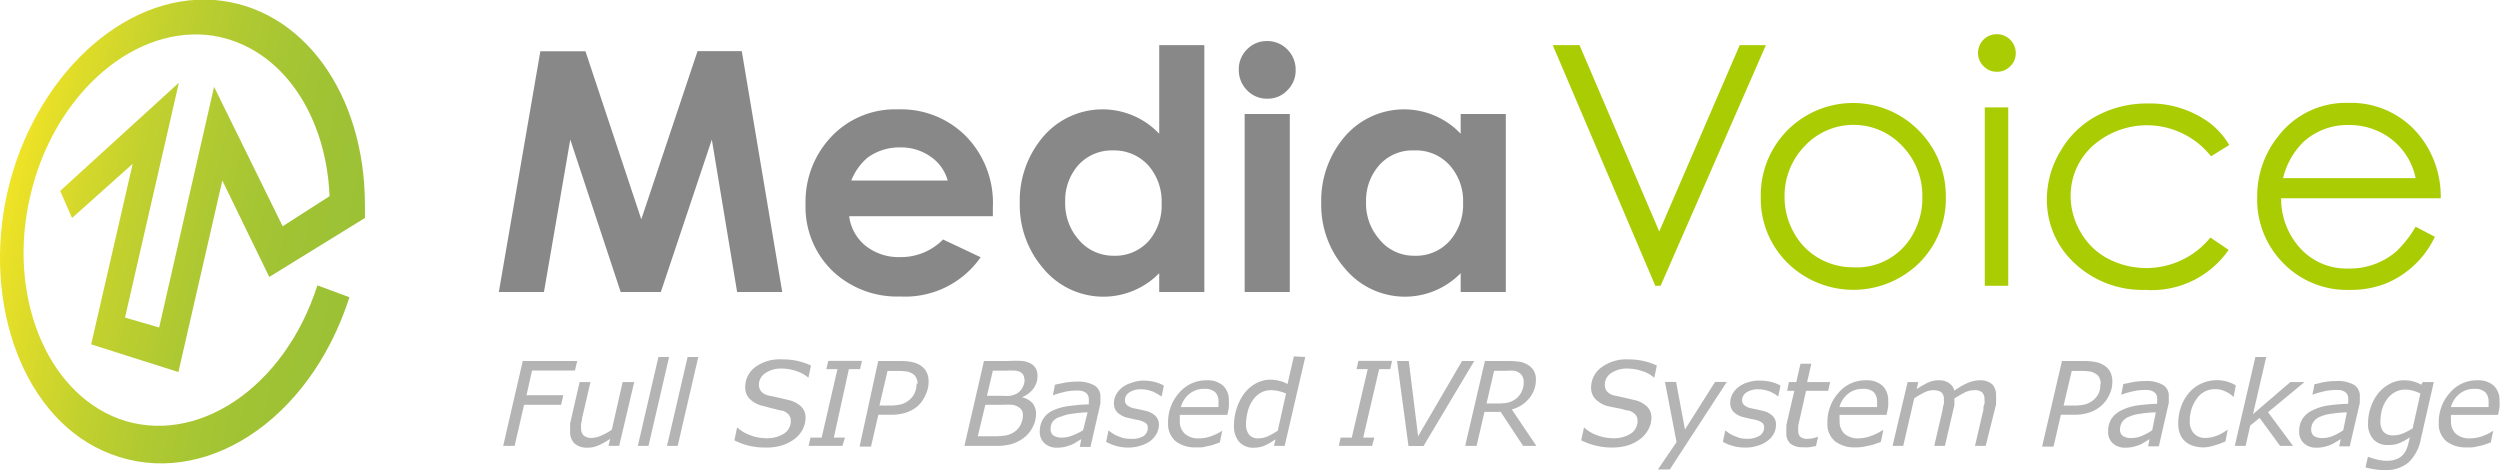 <?xml version="1.0" encoding="utf-8"?>
<svg xmlns="http://www.w3.org/2000/svg" xmlns:xlink="http://www.w3.org/1999/xlink" height="31.25" viewBox="0 0 166.19 31.25" width="166.19">
 <defs>
  <linearGradient gradientTransform="matrix(0.97, 0.22, -0.25, 1.08, 137.7, -142.94)" gradientUnits="userSpaceOnUse" id="linear-gradient" x1="-99.01" x2="-75.28" y1="165.06" y2="165.06">
   <stop offset="0" stop-color="#efe326"/>
   <stop offset="0.1" stop-color="#e1dd29"/>
   <stop offset="0.33" stop-color="#c3d12e"/>
   <stop offset="0.57" stop-color="#adc832"/>
   <stop offset="0.79" stop-color="#a0c334"/>
   <stop offset="1" stop-color="#9cc135"/>
  </linearGradient>
 </defs>
 <g data-name="レイヤー 2" id="レイヤー_2">
  <g data-name="レイヤー 1" id="レイヤー_1-2">
   <path d="M52,19.41h-3L47.32,9.28,43.93,19.41H41.26L37.91,9.28,36.16,19.41h-3l2.76-16h3l3.71,11.17L46.37,3.4h2.94Z" style="fill:#888"/>
   <path d="M66,13.81v.56H56.45a3,3,0,0,0,1.13,2,3.54,3.54,0,0,0,2.26.72,3.91,3.91,0,0,0,2.85-1.17l2.5,1.18a6.11,6.11,0,0,1-5.34,2.61A6.23,6.23,0,0,1,55.33,18a5.92,5.92,0,0,1-1.78-4.44,6.26,6.26,0,0,1,1.73-4.49,5.82,5.82,0,0,1,4.4-1.8,6.09,6.09,0,0,1,4.54,1.79A6.35,6.35,0,0,1,66,13.81ZM63,12a2.85,2.85,0,0,0-1.17-1.61,3.4,3.4,0,0,0-2-.59,3.58,3.58,0,0,0-2.16.68A3.88,3.88,0,0,0,56.59,12Z" style="fill:#888"/>
   <path d="M80.06,19.41h-3V18.16a5.19,5.19,0,0,1-7.72-.33,6.44,6.44,0,0,1-1.55-4.31,6.55,6.55,0,0,1,1.48-4.34,5.19,5.19,0,0,1,7.79-.29V3h3Zm-2.84-5.93A3.61,3.61,0,0,0,76.34,11,3.06,3.06,0,0,0,74,10a3,3,0,0,0-2.34,1,3.56,3.56,0,0,0-.85,2.44,3.64,3.64,0,0,0,.86,2.45A3,3,0,0,0,74,17a3,3,0,0,0,2.38-1A3.64,3.64,0,0,0,77.22,13.48Z" style="fill:#888"/>
   <path d="M86.13,4.64A1.83,1.83,0,0,1,85.58,6a1.78,1.78,0,0,1-1.32.56A1.82,1.82,0,0,1,82.9,6a1.9,1.9,0,0,1-.55-1.38,1.83,1.83,0,0,1,.55-1.34,1.8,1.8,0,0,1,1.33-.55,1.84,1.84,0,0,1,1.35.56A1.89,1.89,0,0,1,86.13,4.64Zm-.39,14.77h-3V7.58h3Z" style="fill:#888"/>
   <path d="M100.1,19.41h-3V18.16a5.18,5.18,0,0,1-7.71-.33,6.4,6.4,0,0,1-1.56-4.31,6.55,6.55,0,0,1,1.48-4.34,5.19,5.19,0,0,1,7.79-.29V7.58h3Zm-2.84-5.93A3.56,3.56,0,0,0,96.38,11,3,3,0,0,0,94,10a2.94,2.94,0,0,0-2.33,1,3.56,3.56,0,0,0-.86,2.44,3.6,3.6,0,0,0,.87,2.45A2.93,2.93,0,0,0,94,17a3,3,0,0,0,2.38-1A3.64,3.64,0,0,0,97.26,13.48Z" style="fill:#888"/>
   <path d="M117.39,3l-7,16h-.35L103.22,3H105l5.3,12.39L115.65,3Z" style="fill:#aacc03"/>
   <path d="M129.35,13.08a6,6,0,0,1-1.77,4.4,6.25,6.25,0,0,1-8.75,0,6,6,0,0,1-1.78-4.41,6.12,6.12,0,0,1,1.63-4.26,6.14,6.14,0,0,1,9,0A6.15,6.15,0,0,1,129.35,13.08Zm-1.56,0a4.75,4.75,0,0,0-1.32-3.36,4.44,4.44,0,0,0-6.51,0,4.76,4.76,0,0,0-1.33,3.36,4.81,4.81,0,0,0,.6,2.35,4.35,4.35,0,0,0,1.67,1.73,4.55,4.55,0,0,0,2.32.61,4.24,4.24,0,0,0,4-2.31A4.82,4.82,0,0,0,127.79,13.11Z" style="fill:#aacc03"/>
   <path d="M134,3.52a1.2,1.2,0,0,1-.37.89,1.21,1.21,0,0,1-.89.36,1.19,1.19,0,0,1-.88-.37,1.23,1.23,0,0,1-.37-.88,1.26,1.26,0,0,1,.37-.89,1.26,1.26,0,0,1,2.14.89ZM133.5,19h-1.56V7.14h1.56Z" style="fill:#aacc03"/>
   <path d="M148.15,16.61a6.21,6.21,0,0,1-5.55,2.66A6.57,6.57,0,0,1,138,17.58a5.72,5.72,0,0,1-1.93-4.43A6.18,6.18,0,0,1,137,10a6.07,6.07,0,0,1,2.37-2.29,7,7,0,0,1,3.39-.83,6.67,6.67,0,0,1,4.13,1.29,5.15,5.15,0,0,1,1.3,1.47l-1.21.75a5.43,5.43,0,0,0-7.81-.74A4.45,4.45,0,0,0,137.65,13a4.72,4.72,0,0,0,.66,2.43,4.51,4.51,0,0,0,1.81,1.76,5.5,5.5,0,0,0,6.82-1.4Z" style="fill:#aacc03"/>
   <path d="M162.25,13.18H151.64a4.88,4.88,0,0,0,1.24,3.29,4.15,4.15,0,0,0,3.21,1.38,4.73,4.73,0,0,0,3.2-1.13,7.37,7.37,0,0,0,1.29-1.65l1.28.67a6.22,6.22,0,0,1-3.32,3.13,6.36,6.36,0,0,1-2.33.4,5.91,5.91,0,0,1-4.41-1.76,6,6,0,0,1-1.75-4.43,6.34,6.34,0,0,1,1.38-4,5.66,5.66,0,0,1,4.69-2.24,5.82,5.82,0,0,1,4.82,2.3A6.47,6.47,0,0,1,162.25,13.18Zm-1.67-1.34a4.37,4.37,0,0,0-2.43-3.09,4.6,4.6,0,0,0-2-.44,4.34,4.34,0,0,0-3,1.1,5,5,0,0,0-1.38,2.43Z" style="fill:#aacc03"/>
   <path d="M38.22,24.63H35.37L35,26.27h2.45l-.15.64H34.84l-.63,2.73h-.76L34.75,24h3.62Z" style="fill:#b4b4b5"/>
   <path d="M42.16,25.4l-1,4.24h-.71l.11-.47a4.33,4.33,0,0,1-.76.43,1.7,1.7,0,0,1-.74.16,1.27,1.27,0,0,1-.86-.27,1.06,1.06,0,0,1-.3-.81,2.09,2.09,0,0,1,0-.25c0-.08,0-.17,0-.28l.63-2.75h.72l-.56,2.42q0,.15-.06.33a2.13,2.13,0,0,0,0,.3.64.64,0,0,0,.16.49.78.78,0,0,0,.56.17,1.61,1.61,0,0,0,.65-.17,4,4,0,0,0,.67-.37l.72-3.17Z" style="fill:#b4b4b5"/>
   <path d="M44.48,23.73l-1.37,5.91H42.4l1.37-5.91Z" style="fill:#b4b4b5"/>
   <path d="M46.42,23.73l-1.37,5.91h-.71l1.37-5.91Z" style="fill:#b4b4b5"/>
   <path d="M50.82,29.75a4.34,4.34,0,0,1-2-.48l.18-.86H49a2.52,2.52,0,0,0,.9.53,2.91,2.91,0,0,0,1,.19,2.08,2.08,0,0,0,1.24-.32,1,1,0,0,0,.43-.82.65.65,0,0,0-.15-.44.9.9,0,0,0-.45-.26c-.17,0-.36-.09-.59-.13L50.78,27a1.86,1.86,0,0,1-.92-.46,1.06,1.06,0,0,1-.32-.8,1.64,1.64,0,0,1,.68-1.35A2.78,2.78,0,0,1,52,23.89a4.37,4.37,0,0,1,1.91.41l-.17.81h0a2.22,2.22,0,0,0-.77-.43,3,3,0,0,0-1-.18,1.82,1.82,0,0,0-1.1.31.91.91,0,0,0-.42.77.69.69,0,0,0,.15.44.92.92,0,0,0,.53.28l.65.14.67.16a1.73,1.73,0,0,1,.82.44,1,1,0,0,1,.28.73,1.72,1.72,0,0,1-.18.75,1.92,1.92,0,0,1-.51.63,2.92,2.92,0,0,1-.82.44A3.62,3.62,0,0,1,50.82,29.75Z" style="fill:#b4b4b5"/>
   <path d="M56,29.64H53.75l.13-.55h.74l1.05-4.55h-.74l.13-.55H57.3l-.13.55h-.74l-1,4.55h.74Z" style="fill:#b4b4b5"/>
   <path d="M61,27a2.29,2.29,0,0,1-.78.43,3.13,3.13,0,0,1-1,.14h-.83l-.49,2.12h-.76L58.38,24h1.48a3.43,3.43,0,0,1,.86.09,1.56,1.56,0,0,1,.55.26,1.06,1.06,0,0,1,.34.42,1.32,1.32,0,0,1,.12.59,1.92,1.92,0,0,1-.2.88A2.07,2.07,0,0,1,61,27Zm0-1.47a.86.86,0,0,0-.07-.36.58.58,0,0,0-.2-.28,1.21,1.21,0,0,0-.38-.18,3,3,0,0,0-.58-.05H59l-.54,2.3h.68a3.13,3.13,0,0,0,.75-.08,1.47,1.47,0,0,0,.53-.27,1.33,1.33,0,0,0,.38-.48A1.47,1.47,0,0,0,60.93,25.48Z" style="fill:#b4b4b5"/>
   <path d="M67.94,29.19a2.55,2.55,0,0,1-.77.35,3.92,3.92,0,0,1-1,.1H64.11L65.41,24H67A6.93,6.93,0,0,1,68,24a1.55,1.55,0,0,1,.56.19.89.89,0,0,1,.31.33,1,1,0,0,1,.1.44,1.45,1.45,0,0,1-.27.87,1.83,1.83,0,0,1-.77.58v0a1.32,1.32,0,0,1,.7.38,1.09,1.09,0,0,1,.24.73,1.85,1.85,0,0,1-.24.91A2.05,2.05,0,0,1,67.94,29.19ZM68,27.63a.7.7,0,0,0-.07-.35.68.68,0,0,0-.26-.24.86.86,0,0,0-.39-.13,5.32,5.32,0,0,0-.65,0H65.5L65,29h1a4.84,4.84,0,0,0,.83-.05,1.45,1.45,0,0,0,.54-.2,1.25,1.25,0,0,0,.46-.48A1.52,1.52,0,0,0,68,27.63Zm.09-2.42a.54.54,0,0,0-.06-.27.4.4,0,0,0-.15-.17.79.79,0,0,0-.4-.13,5.11,5.11,0,0,0-.62,0H66l-.39,1.67h1a3.32,3.32,0,0,0,.57,0,2.05,2.05,0,0,0,.42-.15A1,1,0,0,0,68,25.7,1,1,0,0,0,68.11,25.21Z" style="fill:#b4b4b5"/>
   <path d="M71.88,29.19l-.28.17a2.53,2.53,0,0,1-.36.2,3.62,3.62,0,0,1-.43.14,2.26,2.26,0,0,1-.55.06,1.17,1.17,0,0,1-.82-.29,1,1,0,0,1-.32-.77,1.58,1.58,0,0,1,.23-.86,1.48,1.48,0,0,1,.66-.56A3.47,3.47,0,0,1,71,27a12.69,12.69,0,0,1,1.38-.12c0-.07,0-.13,0-.18a.78.78,0,0,0,0-.16.56.56,0,0,0-.08-.3.51.51,0,0,0-.2-.18.75.75,0,0,0-.31-.09,2.38,2.38,0,0,0-.39,0,3.08,3.08,0,0,0-.74.11,5.64,5.64,0,0,0-.67.2h0l.14-.71.64-.13a4.4,4.4,0,0,1,.8-.07,2.2,2.2,0,0,1,1.18.25.85.85,0,0,1,.4.78,1.8,1.8,0,0,1,0,.22c0,.07,0,.15,0,.21l-.66,2.88h-.71Zm.42-1.78a7.61,7.61,0,0,0-1,.09,2.55,2.55,0,0,0-.75.19A1,1,0,0,0,70,28a.84.84,0,0,0-.16.53.5.5,0,0,0,.19.42,1,1,0,0,0,.57.14,1.85,1.85,0,0,0,.71-.15A4,4,0,0,0,72,28.6Z" style="fill:#b4b4b5"/>
   <path d="M75,29.75a2.77,2.77,0,0,1-.85-.12,2.82,2.82,0,0,1-.62-.26l.16-.76h0l.21.16a2.94,2.94,0,0,0,.33.19l.4.15a2,2,0,0,0,.5.06A1.58,1.58,0,0,0,76,29a.64.64,0,0,0,.3-.58.35.35,0,0,0-.16-.31,1.42,1.42,0,0,0-.44-.18l-.36-.07-.42-.1a1.43,1.43,0,0,1-.66-.36.84.84,0,0,1-.21-.58,1.21,1.21,0,0,1,.13-.56,1.52,1.52,0,0,1,.38-.47,1.83,1.83,0,0,1,.62-.33A2.47,2.47,0,0,1,76,25.3a3.35,3.35,0,0,1,.76.09,2.77,2.77,0,0,1,.61.24l-.15.73h0L77,26.22l-.31-.17a2.6,2.6,0,0,0-.39-.12,1.64,1.64,0,0,0-.45-.05,1.3,1.3,0,0,0-.77.2.61.61,0,0,0-.3.54.41.41,0,0,0,.15.32,1.06,1.06,0,0,0,.44.2l.39.08.39.09a1.33,1.33,0,0,1,.66.34.8.8,0,0,1,.23.58,1.26,1.26,0,0,1-.14.57,1.57,1.57,0,0,1-.4.49,2,2,0,0,1-.66.33A2.55,2.55,0,0,1,75,29.75Z" style="fill:#b4b4b5"/>
   <path d="M79.53,29.74a2.12,2.12,0,0,1-1.38-.41,1.5,1.5,0,0,1-.5-1.21,2.9,2.9,0,0,1,.73-2,2.35,2.35,0,0,1,1.83-.84,1.55,1.55,0,0,1,1.1.36,1.31,1.31,0,0,1,.38,1,3.18,3.18,0,0,1,0,.36c0,.17-.06.36-.1.58H78.43l0,.21a1.41,1.41,0,0,0,0,.2,1.08,1.08,0,0,0,.33.84,1.29,1.29,0,0,0,.92.31A2.44,2.44,0,0,0,80.5,29a3.27,3.27,0,0,0,.75-.37h0l-.16.78-.34.12a2.1,2.1,0,0,1-.39.11l-.41.09A3,3,0,0,1,79.53,29.74ZM81,27.06a1.54,1.54,0,0,0,0-.19.81.81,0,0,0,0-.16.87.87,0,0,0-.22-.64,1,1,0,0,0-.71-.22,1.51,1.51,0,0,0-1,.33,1.66,1.66,0,0,0-.57.88Z" style="fill:#b4b4b5"/>
   <path d="M86.77,23.73,85.4,29.64h-.71l.1-.44a3.9,3.9,0,0,1-.77.44,1.69,1.69,0,0,1-.64.12,1.26,1.26,0,0,1-1-.38,1.58,1.58,0,0,1-.35-1.1,3.66,3.66,0,0,1,.19-1.16,3.41,3.41,0,0,1,.52-1,2.45,2.45,0,0,1,.76-.64,2,2,0,0,1,.94-.24,2.45,2.45,0,0,1,.62.08,1.89,1.89,0,0,1,.53.21l.42-1.84Zm-1.28,2.43A2.56,2.56,0,0,0,85,26a2.12,2.12,0,0,0-.52-.06,1.27,1.27,0,0,0-.7.19,1.55,1.55,0,0,0-.53.52,2.15,2.15,0,0,0-.31.72,3.35,3.35,0,0,0-.11.81,1.11,1.11,0,0,0,.2.71.77.77,0,0,0,.65.25,1.59,1.59,0,0,0,.65-.16,5.11,5.11,0,0,0,.61-.35Z" style="fill:#b4b4b5"/>
   <path d="M91.21,29.64H89l.12-.55h.74l1.06-4.55h-.74l.12-.55h2.24l-.12.55h-.74l-1.06,4.55h.74Z" style="fill:#b4b4b5"/>
   <path d="M98,24l-3.37,5.65h-1L92.87,24h.78l.62,5,2.92-5Z" style="fill:#b4b4b5"/>
   <path d="M102.13,29.64h-.88l-1.49-2.26H98.68l-.52,2.26H97.4L98.71,24h1.54a4.84,4.84,0,0,1,.84.06,1.5,1.5,0,0,1,.56.25,1.06,1.06,0,0,1,.33.37,1.15,1.15,0,0,1,.12.55,1.9,1.9,0,0,1-.44,1.24,2.26,2.26,0,0,1-1.16.75Zm-.84-4.25a.74.74,0,0,0-.07-.34.58.58,0,0,0-.18-.23.88.88,0,0,0-.35-.17,2.55,2.55,0,0,0-.52,0h-.85l-.5,2.17h.8a3,3,0,0,0,.64-.06,1.54,1.54,0,0,0,.5-.24,1.29,1.29,0,0,0,.39-.48A1.4,1.4,0,0,0,101.29,25.39Z" style="fill:#b4b4b5"/>
   <path d="M107.11,29.75a4.44,4.44,0,0,1-1-.12,4.64,4.64,0,0,1-1-.36l.19-.86h0a2.4,2.4,0,0,0,.89.53,3,3,0,0,0,1,.19,2.08,2.08,0,0,0,1.24-.32,1,1,0,0,0,.43-.82.65.65,0,0,0-.15-.44,1,1,0,0,0-.45-.26c-.17,0-.36-.09-.59-.13l-.65-.13a1.82,1.82,0,0,1-.92-.46,1.06,1.06,0,0,1-.33-.8,1.65,1.65,0,0,1,.69-1.35,2.76,2.76,0,0,1,1.77-.53,4.58,4.58,0,0,1,1.08.12,4.43,4.43,0,0,1,.83.29l-.17.81h0a2.22,2.22,0,0,0-.77-.43,3.13,3.13,0,0,0-1-.18,1.87,1.87,0,0,0-1.11.31.93.93,0,0,0-.41.77.69.69,0,0,0,.15.44.89.89,0,0,0,.53.28l.64.14.68.16a1.73,1.73,0,0,1,.82.44,1,1,0,0,1,.28.73,1.61,1.61,0,0,1-.19.75,1.92,1.92,0,0,1-.51.63,2.86,2.86,0,0,1-.81.44A3.66,3.66,0,0,1,107.11,29.75Z" style="fill:#b4b4b5"/>
   <path d="M111,31.21h-.79l1.24-1.82-.77-4h.74l.59,3.16,2-3.16h.78Z" style="fill:#b4b4b5"/>
   <path d="M116,29.75a2.77,2.77,0,0,1-.85-.12,2.82,2.82,0,0,1-.62-.26l.16-.76h0l.21.16a2.94,2.94,0,0,0,.33.19l.4.15a2,2,0,0,0,.49.06,1.53,1.53,0,0,0,.84-.2.63.63,0,0,0,.31-.58.35.35,0,0,0-.16-.31,1.39,1.39,0,0,0-.45-.18l-.35-.07-.42-.1a1.38,1.38,0,0,1-.66-.36.84.84,0,0,1-.21-.58,1.21,1.21,0,0,1,.13-.56,1.52,1.52,0,0,1,.38-.47,1.74,1.74,0,0,1,.62-.33,2.47,2.47,0,0,1,.84-.13,3.2,3.2,0,0,1,.75.09,2.68,2.68,0,0,1,.62.24l-.15.73h0l-.18-.14-.32-.17a2.14,2.14,0,0,0-.38-.12,1.64,1.64,0,0,0-.45-.05,1.3,1.3,0,0,0-.77.2.61.61,0,0,0-.3.54.41.41,0,0,0,.15.32,1.06,1.06,0,0,0,.44.2l.39.08.39.09a1.37,1.37,0,0,1,.66.34.79.79,0,0,1,.22.58,1.25,1.25,0,0,1-.13.57,1.47,1.47,0,0,1-.41.49,2,2,0,0,1-.65.33A2.55,2.55,0,0,1,116,29.75Z" style="fill:#b4b4b5"/>
   <path d="M121.66,25.4l-.13.58h-1.47l-.45,2a2.53,2.53,0,0,0-.07.34,2,2,0,0,0,0,.3.55.55,0,0,0,.14.42.76.76,0,0,0,.52.13,2,2,0,0,0,.37-.05l.29-.09h0l-.14.62-.45.08a2.29,2.29,0,0,1-.43,0,1.28,1.28,0,0,1-.81-.23.89.89,0,0,1-.28-.73,1.93,1.93,0,0,1,0-.24c0-.08,0-.17,0-.27l.53-2.28h-.48l.12-.58h.49l.28-1.22h.72l-.28,1.22Z" style="fill:#b4b4b5"/>
   <path d="M123.36,29.74a2.12,2.12,0,0,1-1.38-.41,1.47,1.47,0,0,1-.5-1.21,2.9,2.9,0,0,1,.73-2,2.33,2.33,0,0,1,1.82-.84,1.56,1.56,0,0,1,1.11.36,1.34,1.34,0,0,1,.38,1,3.18,3.18,0,0,1,0,.36,5.74,5.74,0,0,1-.11.58h-3.12a.76.76,0,0,0,0,.21,1.41,1.41,0,0,0,0,.2,1.11,1.11,0,0,0,.32.84,1.34,1.34,0,0,0,.93.31,2.44,2.44,0,0,0,.86-.17,3.19,3.19,0,0,0,.74-.37h.05l-.16.78-.34.12a2.1,2.1,0,0,1-.39.11l-.42.09A2.81,2.81,0,0,1,123.36,29.74Zm1.42-2.68a.74.74,0,0,0,0-.19.81.81,0,0,0,0-.16.92.92,0,0,0-.22-.64,1,1,0,0,0-.71-.22,1.51,1.51,0,0,0-1,.33,1.66,1.66,0,0,0-.57.88Z" style="fill:#b4b4b5"/>
   <path d="M132.69,26.34a2.46,2.46,0,0,1,0,.26,2.93,2.93,0,0,1,0,.29L132,29.64h-.71l.56-2.41c0-.14,0-.26.07-.37a1.91,1.91,0,0,0,0-.32.63.63,0,0,0-.15-.45.74.74,0,0,0-.55-.15,1.4,1.4,0,0,0-.63.16,7.73,7.73,0,0,0-.67.39,1.8,1.8,0,0,1,0,.22c0,.08,0,.15,0,.22l-.63,2.71h-.71l.56-2.41c0-.16.06-.29.08-.39a1.53,1.53,0,0,0,0-.3.57.57,0,0,0-.19-.48,1,1,0,0,0-.52-.12,1.31,1.31,0,0,0-.51.11,5.63,5.63,0,0,0-.75.43l-.73,3.16h-.71l1-4.24h.71l-.11.47a5.52,5.52,0,0,1,.74-.43,1.64,1.64,0,0,1,.72-.16,1.16,1.16,0,0,1,.7.19.86.86,0,0,1,.35.5,4.41,4.41,0,0,1,.9-.52,2.08,2.08,0,0,1,.79-.17,1.18,1.18,0,0,1,.84.28A1.08,1.08,0,0,1,132.69,26.34Z" style="fill:#b4b4b5"/>
   <path d="M139.65,27a2.29,2.29,0,0,1-.78.43,3.13,3.13,0,0,1-1,.14H137l-.49,2.12h-.76L137.07,24h1.48a3.43,3.43,0,0,1,.86.09,1.56,1.56,0,0,1,.55.26,1.06,1.06,0,0,1,.34.42,1.32,1.32,0,0,1,.12.59,1.92,1.92,0,0,1-.2.88A2.07,2.07,0,0,1,139.65,27Zm0-1.47a.86.86,0,0,0-.07-.36.58.58,0,0,0-.2-.28,1.21,1.21,0,0,0-.38-.18,3,3,0,0,0-.58-.05h-.7l-.54,2.3h.68a3.28,3.28,0,0,0,.76-.08,1.61,1.61,0,0,0,.52-.27,1.33,1.33,0,0,0,.38-.48A1.47,1.47,0,0,0,139.62,25.48Z" style="fill:#b4b4b5"/>
   <path d="M142.89,29.19l-.27.17a3.24,3.24,0,0,1-.36.2,3.81,3.81,0,0,1-.44.14,2.26,2.26,0,0,1-.55.06,1.19,1.19,0,0,1-.82-.29,1,1,0,0,1-.31-.77,1.57,1.57,0,0,1,.22-.86,1.6,1.6,0,0,1,.66-.56,3.47,3.47,0,0,1,1-.32,13.16,13.16,0,0,1,1.38-.12c0-.07,0-.13,0-.18a.78.78,0,0,0,0-.16.66.66,0,0,0-.07-.3.63.63,0,0,0-.21-.18.75.75,0,0,0-.31-.09,2.38,2.38,0,0,0-.39,0,3.16,3.16,0,0,0-.74.11,5.64,5.64,0,0,0-.67.2h0l.14-.71.64-.13a4.48,4.48,0,0,1,.8-.07,2.18,2.18,0,0,1,1.18.25.83.83,0,0,1,.4.78,1.8,1.8,0,0,1,0,.22,1.3,1.3,0,0,1,0,.21l-.66,2.88h-.71Zm.42-1.78a7.61,7.61,0,0,0-1,.09,2.73,2.73,0,0,0-.75.19,1,1,0,0,0-.47.34.9.9,0,0,0-.16.53.5.5,0,0,0,.19.42,1,1,0,0,0,.57.14,1.85,1.85,0,0,0,.71-.15,4,4,0,0,0,.67-.37Z" style="fill:#b4b4b5"/>
   <path d="M146.52,29.74a2.28,2.28,0,0,1-.72-.1,1.44,1.44,0,0,1-.54-.3,1.23,1.23,0,0,1-.34-.49,1.9,1.9,0,0,1-.12-.7A3.42,3.42,0,0,1,145,27a2.89,2.89,0,0,1,.53-.9,2.29,2.29,0,0,1,.82-.61,2.58,2.58,0,0,1,1-.22,2.46,2.46,0,0,1,1.28.35l-.15.77h0l-.19-.16a1.78,1.78,0,0,0-.27-.17,2.83,2.83,0,0,0-.35-.14,1.88,1.88,0,0,0-.43-.05,1.44,1.44,0,0,0-1.2.62,2.45,2.45,0,0,0-.47,1.51,1.1,1.1,0,0,0,.28.82,1,1,0,0,0,.78.29,1.59,1.59,0,0,0,.48-.07,2.79,2.79,0,0,0,.41-.14,2.74,2.74,0,0,0,.34-.19l.23-.14h0l-.15.77a4.82,4.82,0,0,1-.7.26A2.65,2.65,0,0,1,146.52,29.74Z" style="fill:#b4b4b5"/>
   <path d="M152.43,29.64h-.86l-1.36-1.86-.62.5-.31,1.36h-.72l1.37-5.91h.72l-.88,3.8,2.48-2.13h.94l-2.42,2Z" style="fill:#b4b4b5"/>
   <path d="M155.6,29.19l-.28.17a3.24,3.24,0,0,1-.36.2,3.62,3.62,0,0,1-.43.14,2.32,2.32,0,0,1-.55.06,1.17,1.17,0,0,1-.82-.29,1,1,0,0,1-.32-.77,1.57,1.57,0,0,1,.22-.86,1.6,1.6,0,0,1,.66-.56,3.54,3.54,0,0,1,1-.32,12.69,12.69,0,0,1,1.38-.12c0-.07,0-.13,0-.18a.81.81,0,0,0,0-.16.56.56,0,0,0-.07-.3.7.7,0,0,0-.2-.18.8.8,0,0,0-.31-.09,2.38,2.38,0,0,0-.39,0,3.08,3.08,0,0,0-.74.11,5.12,5.12,0,0,0-.67.2h0l.14-.71c.14,0,.35-.08.63-.13a4.56,4.56,0,0,1,.8-.07,2.22,2.22,0,0,1,1.19.25.85.85,0,0,1,.39.78,1.7,1.7,0,0,1,0,.22c0,.07,0,.15,0,.21l-.67,2.88h-.7Zm.41-1.78a7.76,7.76,0,0,0-1,.09,2.73,2.73,0,0,0-.75.19,1,1,0,0,0-.46.34.84.84,0,0,0-.16.53.52.52,0,0,0,.18.42,1,1,0,0,0,.58.14,1.76,1.76,0,0,0,.7-.15,3.6,3.6,0,0,0,.67-.37Z" style="fill:#b4b4b5"/>
   <path d="M161.79,25.4l-.86,3.77a2.87,2.87,0,0,1-.83,1.58,2.34,2.34,0,0,1-1.58.5,4.89,4.89,0,0,1-.66-.05,5,5,0,0,1-.61-.13l.16-.71h0a3.9,3.9,0,0,0,.57.18,2.83,2.83,0,0,0,.68.09,1.61,1.61,0,0,0,.62-.1,1.05,1.05,0,0,0,.41-.25,1.08,1.08,0,0,0,.26-.37,2.16,2.16,0,0,0,.16-.47l.09-.37a4.08,4.08,0,0,1-.68.38,1.77,1.77,0,0,1-.75.13,1.24,1.24,0,0,1-1-.38,1.48,1.48,0,0,1-.35-1.06,3.21,3.21,0,0,1,.18-1.07,3,3,0,0,1,.5-.93,2.41,2.41,0,0,1,.76-.62,1.94,1.94,0,0,1,.95-.24,2.17,2.17,0,0,1,.65.09,1.75,1.75,0,0,1,.5.21l.09-.18Zm-.89.76a2.72,2.72,0,0,0-.5-.19,1.81,1.81,0,0,0-.52-.07,1.29,1.29,0,0,0-.67.17,1.58,1.58,0,0,0-.53.47,2.1,2.1,0,0,0-.33.67,3.15,3.15,0,0,0-.11.8,1.07,1.07,0,0,0,.2.69.83.83,0,0,0,.66.24,1.66,1.66,0,0,0,.64-.13,4.31,4.31,0,0,0,.64-.33Z" style="fill:#b4b4b5"/>
   <path d="M164,29.74a2.12,2.12,0,0,1-1.38-.41,1.5,1.5,0,0,1-.5-1.21,2.9,2.9,0,0,1,.73-2,2.33,2.33,0,0,1,1.83-.84,1.55,1.55,0,0,1,1.1.36,1.34,1.34,0,0,1,.38,1,3.18,3.18,0,0,1,0,.36c0,.17-.06.36-.1.58h-3.13a.76.76,0,0,0,0,.21,1.41,1.41,0,0,0,0,.2,1.11,1.11,0,0,0,.32.84,1.34,1.34,0,0,0,.93.31A2.44,2.44,0,0,0,165,29a3,3,0,0,0,.74-.37h0l-.16.78-.34.12a2.1,2.1,0,0,1-.39.11l-.42.09A2.81,2.81,0,0,1,164,29.74Zm1.43-2.68a1.54,1.54,0,0,0,0-.19.81.81,0,0,0,0-.16.87.87,0,0,0-.22-.64,1,1,0,0,0-.71-.22,1.51,1.51,0,0,0-1,.33,1.66,1.66,0,0,0-.57.88Z" style="fill:#b4b4b5"/>
   <path d="M.5,12.75C2.22,5.25,8.1-.46,14.26,0h0c5.81.47,10,6.17,10,13.64h0v.85l-6.36,3.92L14.78,12,11.86,24.73l-3-.95-2.8-.89,2.76-12L4.79,14.49,4,12.69,11.89,5.5,8.31,21.11l1.13.33,1.14.33,3.65-16,4.56,9.27,3.12-2c-.25-5.81-3.57-10.25-8.18-10.72h0C8.5,1.85,3.44,6.66,2,13.08H2C.5,19.51,3,26,7.9,27.84h0c5.11,1.86,11-2,13.2-8.87h0l2.13.79c-2.68,8.32-9.78,12.77-15.87,10.42h0C1.6,28-1.22,20.24.5,12.75Z" style="fill:url(#linear-gradient)"/>
  </g>
 </g>
</svg>